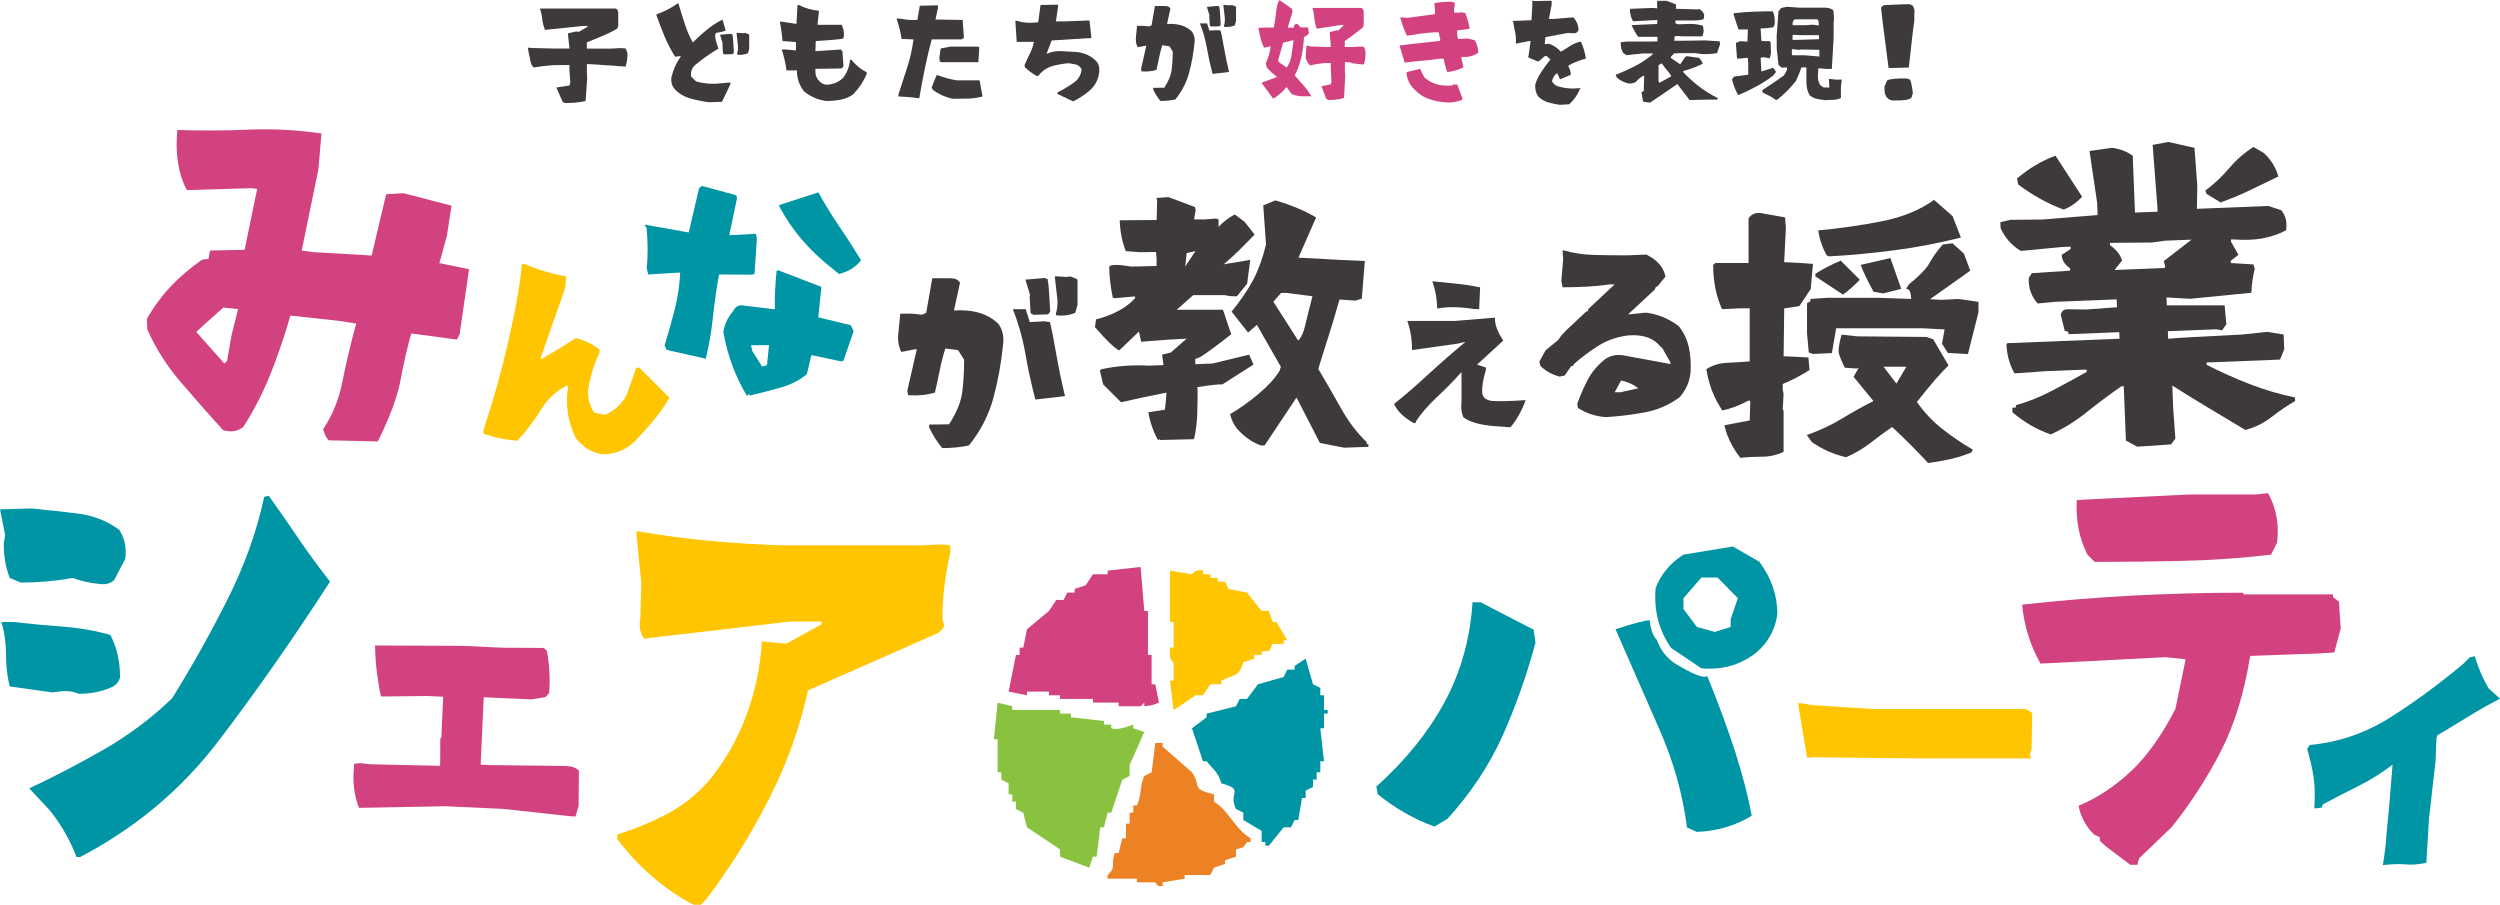 <?xml version="1.0" encoding="UTF-8"?>
<svg id="Layer_2" data-name="Layer 2" xmlns="http://www.w3.org/2000/svg" viewBox="0 0 681.73 246.71">
  <defs>
    <style>
      .cls-1, .cls-2, .cls-3, .cls-4, .cls-5 {
        fill-rule: evenodd;
      }

      .cls-1, .cls-6 {
        fill: #0095a4;
      }

      .cls-7, .cls-5 {
        fill: #d34280;
      }

      .cls-2 {
        fill: #ed8224;
      }

      .cls-3, .cls-8 {
        fill: #ffc500;
      }

      .cls-9 {
        fill: #3e3a39;
      }

      .cls-4 {
        fill: #88c23f;
      }
    </style>
  </defs>
  <g id="_デザイン" data-name="デザイン">
    <g>
      <path class="cls-7" d="m60.79,117.27c-3.87-4.29-7.71-8.64-11.51-13.07-3.8-4.42-6.84-9.23-9.13-14.41l-.1-2.8c3.39-6.15,8.4-11.54,15.04-16.18l1.76-.21.42-2.28,9.44-.21,3.42-16.59-1.45-.21-17.73.52c-2.35-4.42-3.21-9.89-2.59-16.38,6.5.21,12.98.17,19.44-.1,6.46-.28,13.08.07,19.86,1.04l-.83,9.75-4.56,22.19,3.11.42,15.97.93,3.94-16.7,4.67-.31,13.17,3.42-1.24,8.09-2.07,7.57,8.09,1.66-2.59,17.83-.73,1.35-12.44-1.66c-1.11,3.87-2.07,8.07-2.9,12.6-.83,4.53-2.9,10.15-6.22,16.85l-13.27-.31c-.49-.14-1.04-1.14-1.66-3.01,2.56-3.8,4.32-8.16,5.29-13.07.97-4.91,2.21-10.16,3.73-15.76l-4.67-.73-13.27-1.45c-1.52,5.39-3.34,10.72-5.44,15.97-2.11,5.25-4.58,10.06-7.41,14.41-1.59,1.24-3.42,1.52-5.5.83Zm1.14-18.87l1.24-7.16,1.76-6.95-4.04-.41-4.67,4.15-2.7,2.49,7.67,8.61.73-.73Z"/>
      <path class="cls-8" d="m140.83,120.48l.27-.29c-3.28-.25-6.38-.9-9.31-1.96l.08-1.06c2.7-8.1,5.01-16.37,6.92-24.81,1.91-8.44,3.09-15.23,3.52-20.37l.93.07c3.52,1.52,7.23,2.62,11.15,3.29l-.24,3.11-6.79,19.34.44.03,5.51-3.28,3.69-2.35c2.42.6,4.59,1.64,6.53,3.13l-.07.93c-1.48,3.02-2.51,6.37-3.08,10.04-.17,2.28.38,4.35,1.66,6.2l2.83.65c2.72-1.13,4.74-2.98,6.06-5.55l2.55-7.26.82-.13,8.27,8.27c-1.34,2.24-2.82,4.34-4.46,6.3-1.63,1.96-3.42,3.94-5.37,5.92-2.55,2.23-5.45,3.28-8.7,3.16-2.76-.5-5.09-1.95-7-4.35-1.08-2.21-1.81-4.47-2.18-6.77-.37-2.3-.35-4.8.07-7.48l-.5-.04c-2.78,1.38-5.12,3.6-7.02,6.67-1.9,3.07-4.1,5.93-6.6,8.58Z"/>
      <path class="cls-6" d="m192.46,97.81l-10.68-2.39-.55-1.22c1.03-3.34,1.95-6.64,2.78-9.89.82-3.25,1.32-6.58,1.47-9.99l-8.72.53-.4-1.73c.34-3.41.32-7.07-.04-10.99l-.58-.74.38-.09,11.69,2.09,2.82-12.06.73-.64,9.43,2.55.19.83-2.13,10.08,7.27-.4.28,1.22-.65,9.74-.83.19-8.85-.05c-.71,3.94-1.26,7.83-1.66,11.66-.4,3.83-1.05,7.6-1.94,11.32Zm11.27,10.22c-1.6-2.65-2.94-5.42-4.01-8.32-1.08-2.9-1.9-5.97-2.47-9.22.3-2,1.16-3.85,2.57-5.52.62-1.22,1.43-1.79,2.44-1.71l9.03,1.09c-.04-3.5.11-7,.48-10.51l.51-.12,11.71,4.52-.85,8.3,8.86,2.14.78,1.64-2.79,8.07-.64.15-8.09-1.71-1.23,5.21c-1.97,1.62-4.34,2.84-7.13,3.64-2.79.8-5.57,1.52-8.34,2.16l-.49-.36-.35.55Zm5.44-8.61l.53-5.32-4.91.05.37,1.6,2.65,4.18,1.09-.25.28-.27Zm19.61-24.71l-1.67-1.37c-3.18-2.46-6-5.14-8.47-8.03-2.47-2.89-4.56-6.01-6.28-9.35l10.8-3.51c1.78,3.23,3.69,6.35,5.74,9.34,2.04,2.99,4.01,6.05,5.9,9.17-1.53,1.93-3.54,3.18-6.02,3.75Z"/>
      <path class="cls-9" d="m256.94,122.19c-1.43-1.72-2.62-3.6-3.57-5.65v-.77l5.43-.06c2.08-3.22,3.29-6.21,3.62-8.97.33-2.76.49-5.64.49-8.64l-1.65-2.63-3.46-.44c-.62,1.87-1.13,3.83-1.54,5.9-.4,2.07-.84,4.11-1.32,6.12-2.19.66-4.63.9-7.3.71l-.22-1.21,2.58-11.3h-.49l-3.73.71c-.81-1.57-1.06-3.38-.77-5.43l.49-4.99h3.29l2.63.27,1.15-.49,1.65-9.44h4.94c1.28,0,2.16.4,2.63,1.21l-1.65,7.57c5.3-.33,9.37.91,12.18,3.73,1.1,1.57,1.5,3.46,1.21,5.65-.51,5.05-1.4,9.9-2.66,14.54-1.26,4.65-3.48,8.94-6.67,12.9-2.34.48-4.77.71-7.3.71Zm25.41-13.23c-1.1-4.1-2-8.23-2.72-12.4-.71-4.17-1.86-8.25-3.43-12.24h3.51l1.1,3.51,3.95-.22,1.54.22c.37,1.32.91,4.02,1.62,8.12.71,4.1,1.55,8.12,2.5,12.07l-8.07.93Zm-.49-23.1l-.82-.44-.27-4.45.11-.55-1.26-4.17,5.16-.44.88.27c.26,1.43.41,2.89.47,4.39.06,1.5.14,3.02.25,4.55l-.6.71-3.9.11Zm6.2.16l-.16-.44c.4-1.24.55-2.54.44-3.9l-.71-6.31h.88l2.3.16.99-.16,1.87.71.16.27v6.8l-.6,2.14c-1.54.66-3.26.9-5.16.71Z"/>
      <path class="cls-9" d="m305.19,95.58c-1.45-.8-3.65-2.93-6.61-6.38l.3-2.1c4.66-1.2,8.21-3.13,10.66-5.78v-.45h-.53l-4.96.45-.6-.15c-.6-2.8-.93-5.63-.98-8.48.5-.6,2.5-.6,6.01,0l6.91-.15v-1.88l-.15-1.95-4.35.07-3.9-.3c-1-2.55-1.55-5.36-1.65-8.41l10.06-.08.15-5.33-.23-.68,3.3-.23,7.21,2.7.23.83-.45,2.55h2.93l3-.23.75.23v2.03c1.3-1.4,2.78-2.53,4.43-3.38l2.7,2.03,2.7,3.45c-1.45,1.5-2.79,2.87-4.02,4.09s-2.69,2.57-4.39,4.02l7.21-1.2c-.4,2.95-.68,5.11-.83,6.46l-2.78,3.45c-1.25.05-2.35-.05-3.3-.3h-8.63l-4.5,3.98h12.61l2.25,6.68c-3.4,2.7-6.18,4.76-8.33,6.16l-1.5.6.07,1.43,1.43-.07,3.3-.15,9.91-2.4,1.2,2.7-8.48,5.41c-1.1-.05-3.38.2-6.83.75l.07.83c0,2.25-.04,4.48-.11,6.68-.08,2.2-.36,4.43-.86,6.68l-9.23.23-.08-.23-.53.23c-1.3-2.35-2.18-4.88-2.63-7.58l4.5-.68c.2-1.4.35-2.95.45-4.66-4.91.95-9.04,1.83-12.39,2.63l-4.88-4.88-.9-3.75.38-.38c4.2-.9,8.53-1.23,12.99-.98l3.98-.15-.38-2.85,2.4-.6,4.28-3.75-4.58.23-7.81.6-.6-2.78-5.41,5.18Zm18.02-22.9l2.78-4.2-2.4.53-.38,3.68Zm20.65,48.8c-2.4-.85-4.61-2.4-6.61-4.66-.9-1.2-1.5-2.5-1.8-3.9,2.65-1.55,5.26-3.4,7.81-5.56,2.55-2.15,4.45-4.25,5.71-6.31l.3-1.05-6.53-11.41-2.4,2.1-4.5-5.71c2.45-3,4.4-5.87,5.86-8.6,1.45-2.73,2.63-5.97,3.53-9.72l-.75-10.66,3.3-1.35c4.3,1.25,8.01,2.8,11.11,4.65l-4.81,10.96c9.86.55,15.89.85,18.1.9l-.83,10.29-1.73.53-4.35-.3c-1.1,3.9-2.15,7.41-3.15,10.51-1,3.1-1.88,5.91-2.63,8.41,2.1,3.56,4.18,7.16,6.23,10.81,2.05,3.65,4.38,6.71,6.98,9.16v.53h.45v.75l-6.61.23-6.61-1.28-6.38-12.39-8.71,13.06h-.98Zm10.44-28.91c.7-.9,1.24-2.18,1.61-3.83.38-1.65,1.04-4.3,1.99-7.96l-7.06-.9h-1.5l-2.1,2.4,6.76,10.59.3-.3Z"/>
      <path class="cls-9" d="m407.69,116.22c-4.14-.33-7.02-1.15-8.66-2.46-.54-1.28-.7-2.72-.49-4.33v-7.99c-1.76,2.02-3.94,4.26-6.54,6.7-2.6,2.44-4.56,4.69-5.87,6.74l-.13.49h-.49c-2.71-1.52-4.49-3.26-5.36-5.22,2.71-2.14,5.75-4.77,9.13-7.88,3.38-3.11,6.82-6.12,10.33-9.04l-2.19.49-12.36,1.74c0-2.8-.43-5.45-1.29-7.95h13.03l10.85-.89c-.06,1.82.7,3.9,2.28,6.25l-7.14,6.56,2.41.8v.62c-.74,2.47-1.09,4.46-1.03,5.98.06,1.52,1,2.35,2.81,2.5,1.82.15,4.84.07,9.06-.22-1.04,2.89-2.43,5.36-4.15,7.41l-4.2-.31Zm-15.76-32.09c-.12-2.89-.57-5.36-1.34-7.41h.18c2.17.21,4.34.42,6.49.65,2.16.22,4.28.56,6.36,1l-.27,5.94-1.38-.04c-3.84-.62-7.19-.67-10.04-.13Z"/>
      <path class="cls-9" d="m437.9,113.75c-2.88-.22-5.43-1.07-7.63-2.53l-.17-1.12c.75-2.09,1.65-4.17,2.69-6.23,1.05-2.06,2.49-3.87,4.32-5.44,1.46-1.31,3.24-1.83,5.33-1.57l13.07,2.41v-.45l-2.24-3.93-.45-.34c-.82-1.05-1.89-1.85-3.2-2.41-1.76-.67-3.78-.88-6.06-.62-2.84.41-5.42,1.34-7.72,2.78-2.3,1.44-4.52,3.1-6.65,4.97l-.28.56h-.45l-1.8,2.58-1.35.28c-1.98-.49-3.72-1.44-5.22-2.86l-.34-1.18,1.74-3.14,3.42-2.81.39-.56.45-.62,1.29-1.4,5.56-5.22h.39l.17-.67,7.13-6.68h-1.23c-2.13.3-4.28.51-6.45.62-2.17.11-4.34.17-6.51.17l-.34-1.8.5-5.78-.17-2.47h.39c2.62.75,5.41,1.16,8.36,1.23,2.96.08,5.95.11,8.98.11l5.16-.22,1.8,1.07.79.62.5.51c1.12,1.09,1.81,2.36,2.08,3.82l-2.24,2.75h-.34l-.34.79-7.24,6.73h.45l4.38-.45c3.29.41,6.29,1.65,8.98,3.7,1.35,1.72,2.25,3.61,2.72,5.67.47,2.06.63,4.32.48,6.79-.22,2.62-1.22,4.92-2.97,6.9-2.84,2.1-5.99,3.47-9.43,4.12-3.44.65-7.01,1.09-10.72,1.32Zm8.87-7.86c-1.38-1.08-2.96-1.8-4.71-2.13l-1.74,3.2h1.57l4.88-1.07Z"/>
      <path class="cls-9" d="m474.57,124.84c-1.56-1.97-2.78-4.12-3.66-6.46l-.7-2.41,6.92-1.32.16-5.37h-.62c-2.23,1.24-4.56,2.13-7,2.65-2.28-3.37-3.73-7.13-4.36-11.28,1.66-1.04,3.53-1.61,5.6-1.71,2.07-.1,4.15-.23,6.22-.39v-14.47h-2.88l-4.67.23c-1.61-3.58-2.41-7.6-2.41-12.06l.62-.54h9.03v-12.21c.93-1.24,2.18-1.68,3.73-1.32l6.22,1.09.23,2.88-.47,9.34c2.8.1,5.42.26,7.86.47l-.62,6.85-3.11,4.67-4.12.62-.16,13.07h.93l5.83.31.31,3.42c-2.44,1.56-4.88,2.83-7.31,3.81v1.63l.23,1.01-.23,4.36.23.23v11.28c-1.87.88-3.85,1.32-5.95,1.32s-4.06.1-5.87.31Zm51.19,1.4c-1.4-1.51-2.97-3.14-4.71-4.9-1.74-1.76-3.44-3.4-5.1-4.9-2.02,1.4-3.98,2.84-5.87,4.32-1.89,1.48-4.11,2.79-6.65,3.93-1.76-.42-3.4-.96-4.9-1.63-1.5-.67-2.98-1.5-4.43-2.49l-1.4-1.94c3.53-1.24,6.72-2.74,9.57-4.47,2.85-1.74,5.71-3.33,8.56-4.78v-.08l-5.37-6.54,1.4-2.49-.47.23-3.35-.23c-.78-1.61-1.3-2.87-1.56-3.77-.26-.91-.03-2.66.7-5.25l4.28.47,18.75.16,1.95.62,4.2,7.16c-1.92,1.76-4.8,5.08-8.64,9.96,1.97,2.8,4.27,5.24,6.89,7.31,2.62,2.08,5.41,3.97,8.36,5.68l-.39.78c-1.92.78-3.86,1.39-5.83,1.83-1.97.44-3.97.79-5.99,1.05Zm5.37-30.03l-1.56-2.49.7-3.89-5.99-.31h-23.57l-1.17,6.77-5.14.23-1.17-.39-.47-5.21v-8.25l.93-.54v-.62l4.9-.31h13.3l9.26.31c-.05-1.92-.52-2.83-1.4-2.72l.78-1.24c2.9-2.33,4.8-4.3,5.68-5.91.88-1.61,2.07-3.27,3.58-4.98l2.65-.31,3.11,2.8,1.71,4.67-10.97,7.78,3.11.16,4.67-.23,5.45.78v2.8l-2.88,11.44-5.52-.31Zm-28.55-15.87l-7.55-4.98v-.7c2.13-1.35,4.43-2.54,6.92-3.58l5.21,5.21c-1.66,1.71-3.19,3.06-4.59,4.05Zm-3.73-10.43l-.7-.23c-1.19-2.13-1.97-4.41-2.33-6.85,5.7-.52,11.42-1.33,17.15-2.45,5.73-1.11,10.54-3.07,14.43-5.87l5.06,4.43,2.26,5.84c-5.91,1.5-11.93,2.66-18.05,3.46-6.12.8-12.06,1.36-17.82,1.67Zm14.7,10.11l-2.65-.47c-1.66-3.01-2.83-5.45-3.5-7.31l8.09-1.87,2.96,8.4-4.9,1.24Zm6.3,19.99h-6.22l3.5,4.59,2.72-4.59Z"/>
      <path class="cls-9" d="m582.83,121.82l-3.11-1.67-.59-14.84-.63.02c-3.2,2.22-6.34,4.57-9.44,7.05-3.1,2.48-6.37,4.51-9.83,6.08-3.75-1.28-7.24-3.3-10.45-6.03l-.05-1.25.98-.04-.02-.63c3.42-.97,6.7-2.28,9.83-3.93,3.13-1.65,6.3-3.37,9.51-5.17l-.02-.63-11.36.45-8.31.6c-1.35-2.39-2.08-5.02-2.19-7.88l.25-.37,30.58-1.21-.07-1.79-13.86.55-.02-.63-1-.32-1.06-4.26c.14-1.02.74-1.55,1.82-1.59l4.93.07,8.57-.61-.09-2.15-16.9.67-4.64.45c-1.75-1.96-2.56-4.29-2.43-6.98l.84-1.29,10.45-.68-.02-.63c-1.47-1.02-2.24-2.24-2.29-3.67l2.44-1.62-.02-.63-2.5.1-11.06,1.07c-2.51-1.51-4.35-3.59-5.53-6.23l-.06-1.61,2.75-.65,8.68-.08,15.09-1.22-.13-3.4-2.08-14.07,6.15-.87c2.28.33,4.16,1.06,5.64,2.19l.61,15.47,6.17-.24-.04-.98-1.31-17.23,4.27-.8,7.14,1.6.77,10.45-.11,6.18,19.49-.77,3.45,1.12c1.25,1.38,1.71,3.22,1.38,5.5-3.39,1.81-7.27,2.68-11.63,2.61l-3.41-.13.02.63,2.02,3.59-2.09,1.61.02.63,6.19.38.32,1.24c-.52,2.05-.82,4.21-.91,6.48l-16.68,1.65-6.46-.37.09,2.15h15.76s.47,5.18.47,5.18l-1.19,1.66-1.53-.3-13.23.52.08,2.06c1.43-.18,8.1-.56,20.02-1.15l7.05-.73,4.42.72.16,4.02-1.14,2.82-20.03.79.02.63c3.78,1.94,7.7,3.7,11.76,5.27,4.06,1.57,8.17,2.78,12.32,3.63l.04.98c-2.22,1.28-4.37,2.74-6.45,4.38-2.08,1.63-4.46,2.8-7.12,3.51-3.18-1.9-6.45-3.86-9.82-5.88-3.36-2.02-6.73-4.09-10.1-6.23l.24,6.17.6,8.3-1.19,1.57-9.2.63Zm-20.12-64.67c-4.42-1.67-8.55-3.96-12.36-6.85l-.33-1.6c3.17-2.75,6.67-4.83,10.5-6.24l7.25,11.18c-1.55,1.67-3.23,2.85-5.06,3.51Zm27.76,15.65l-.42-1.6,7.56-5.85-7.15.28-3.65.5-11.46.1.02.63c1.72,1.19,2.82,2.58,3.3,4.17l-2.05,2.59,13.5-.53.35-.28Zm15.06-17.61l-3.85-2.35-.3-.88c2.38-1.76,4.55-3.81,6.52-6.12,1.97-2.32,4.18-4.24,6.62-5.77l2.84,1.68c1.92,1.78,3.23,3.9,3.92,6.38-2.63,1.3-5.26,2.57-7.86,3.8-2.61,1.24-5.24,2.33-7.89,3.27Z"/>
      <path class="cls-6" d="m27.18,159.24c-2.7-.25-5.14-.8-7.33-1.64-4.63.84-9.35,1.26-14.16,1.26l-3.03-1.26c-1.1-2.78-1.64-5.9-1.64-9.35l.38-2.4-1.39-6.95,8.6-.25c4.21.42,8.41.88,12.58,1.39,4.17.5,7.94,1.98,11.31,4.42,1.52,2.36,2.06,5.01,1.64,7.96l-3.03,5.81c-1.1.93-2.4,1.26-3.92,1.01Zm-5.69,29.96c-1.52-.67-3.29-.88-5.31-.63l-1.9.25-11.63-1.64c-.68-2.7-1.01-5.6-1.01-8.72s-.42-6.07-1.26-8.85h3.29c4.38.51,8.85.93,13.4,1.26,4.55.34,8.89,1.1,13.02,2.27,1.77,3.37,2.65,7.25,2.65,11.63-.42,1.35-1.31,2.28-2.65,2.78-2.61,1.1-5.48,1.64-8.6,1.64Zm-.63,44.49c-1.77-4.64-4.21-8.89-7.33-12.77l-5.56-5.94c6.66-3.12,13.38-6.61,20.16-10.49,6.78-3.88,13.04-8.55,18.77-14.03,5.31-8.51,10.32-17.44,15.04-26.8,4.72-9.35,8.09-18.75,10.11-28.19l1.26-.25c3.12,4.38,5.86,8.32,8.22,11.82,2.36,3.5,5.18,7.35,8.47,11.57-10.36,16.01-20.56,30.57-30.59,43.67-10.03,13.1-22.54,23.57-37.54,31.41h-1.01Z"/>
      <path class="cls-7" d="m97.89,220.3c-1.28-3.35-1.75-6.88-1.4-10.58l.07-1.43,1.63-.19,2.86.31,18.94.42.05-1.17.02-6.29.28-.17.51-11.21-4.3-.2-12.68.14c-.44-2.12-.81-4.29-1.09-6.52-.29-2.23-.46-4.69-.51-7.39l23.81.1,10.85.5,11.32.07.86.76c.73,3.69.94,7.53.64,11.53l-1.04,1.12-3.89.63-12.91-.59-.84,18.38,2.51.12,20.75.23c1.67.08,2.85.52,3.53,1.33l-.08,9.61-.85,2.84-1.34-.06-18.51-2.02-15.51-.71-23.65.44Z"/>
      <path class="cls-8" d="m189.12,246.71c-4.03-2.1-7.81-4.68-11.34-7.75-3.53-3.06-6.68-6.44-9.45-10.14v-1.26c4.37-1.34,8.73-3.13,13.1-5.35,4.37-2.22,8.31-5.31,11.84-9.26,4.45-5.46,7.87-11.42,10.27-17.89,2.39-6.47,3.8-13.18,4.22-20.15l6.68.63,9.57-5.29v-.76h-8.57l-39.81,4.66c-1.09-1.51-1.43-3.4-1.01-5.67l.25-9.57-1.39-13.98h.76c6.3,1.09,12.81,1.95,19.53,2.58,6.72.63,13.48,1.03,20.28,1.2h36.91l5.79-.25,2.39.25v1.89c-.67,3.02-1.2,6.01-1.57,8.94-.38,2.94-.57,6.05-.57,9.32l.5,1.76c-.5,1.18-1.47,2.02-2.9,2.52l-34.26,15.12c-2.27,10.33-5.88,20.32-10.83,29.98-4.96,9.66-10.63,18.69-17.01,27.08l-1.39,1.39h-2.02Z"/>
      <path class="cls-6" d="m391.14,225.4c-5.56-2.04-10.71-4.98-15.45-8.83l-.37-2.08c7.93-7.11,14.12-14.77,18.57-22.98,4.45-8.21,7.01-17.3,7.66-27.27h2.21l14.46,7.48.49,3.55c-2.37,8.83-5.35,17.26-8.95,25.31-3.6,8.05-8.62,15.63-15.08,22.74l-3.55,2.08Zm71.59,1.47l-2.7-1.23c-1.14-8.99-3.66-17.92-7.54-26.78-3.88-8.87-7.87-17.96-11.95-27.27,4.98-1.63,8.09-2.45,9.32-2.45.24,2.45.9,4.25,1.96,5.39.98,2.7,2.61,4.82,4.9,6.37,4.98,3.02,7.93,4.17,8.83,3.43,6.29,15.45,10.34,28.15,12.13,38.12-4.41,2.7-9.4,4.17-14.95,4.41Zm1.23-44.62l-8.21-5.52c-3.35-4.66-4.78-10.09-4.29-16.3,1.39-3.76,3.92-6.82,7.6-9.19l13.48-2.21,7.23,4.17c3.27,4.41,4.9,9.15,4.9,14.22-.57,4.25-2.49,7.76-5.76,10.54-4.25,3.35-9.24,4.78-14.95,4.29Zm7.97-11.28v-2.08l1.96-5.76-5.52-5.64h-4.41l-4.9,5.64v2.94l3.68,4.9,4.9,1.35,4.29-1.35Z"/>
      <path class="cls-8" d="m492.77,206.61l-2.47-14.83h.99l2.77.49,16.91,1.09h41.53l1.68,1.09-.2,9.99-.49,1.38.4.99h-30.66l-28.28-.3-2.18.1Z"/>
      <path class="cls-7" d="m580.88,235.8l-6.64-5.01-1.63-1.51v-.93l-1.63-.82c-2.17-2.17-3.57-4.77-4.19-7.8,5.2-2.17,9.99-5.34,14.38-9.49,4.39-4.15,8.4-9.8,12.05-16.94l2.79-13.51-5.47-.58-34.12,1.75c-2.79-4.97-4.46-10.32-5.01-16.07,9.62-1.09,19.51-1.9,29.64-2.45,10.13-.54,20.28-.82,30.45-.82l.47.47h24.22v.7l1.63,1.28.47,7.34-1.75,6.52c-2.87.23-6.29.39-10.25.47l-12.69.47c-1.63,10.17-4.31,18.86-8.04,26.09-3.73,7.22-8.15,14.05-13.28,20.5l-8.97,8.62-.47,1.75h-1.98Zm-9.67-82.57l-1.98-1.98c-2.25-4.43-3.22-9.39-2.91-14.91l30.74-1.51h18.17l3.26-.35c2.25,4.12,3.07,8.62,2.45,13.51l-1.63,3.26c-7.92.93-15.86,1.5-23.81,1.69-7.96.19-16.05.29-24.28.29Z"/>
      <path class="cls-6" d="m649.78,235.92c.53-3.12.87-6.03,1.02-8.71l.72-7.42.91-11.28c-2.92,2.24-5.95,4.15-9.1,5.73-3.39,1.67-6.7,3.38-9.92,5.12l-.26.86-2.05.24c.21-3.44.14-6.33-.22-8.66-.36-2.33-.94-4.85-1.74-7.57l.72-1.08c7.76-.72,14.94-3.14,21.54-7.26,6.59-4.12,13.34-9.05,20.24-14.79l1.85-1.85,1.35-.31c.98,3.21,2.23,6.12,3.74,8.73l3.16,2.86c-2.9,1.48-5.98,3.23-9.23,5.23-3.25,2.01-5.87,3.59-7.86,4.75l-.25.77-.22,5.97-1.84,16.3-.69,11.74c-2.1.44-3.96.59-5.59.43s-3.72-.09-6.27.19Z"/>
      <g>
        <path class="cls-9" d="m154.08,28.1l-.64-.31-1.72-3.93,3.56-.55.25-.83-.25-3.28v-1.47l-4.17.03-1.6.12c-1.12.1-2.45.28-3.99.52-.51-.47-.83-1.19-.95-2.15-.29-1.25-.5-2.33-.64-3.25l1.32.09,5.83.15h4.2v-.12l-.43-4.02,2.27-.52.74.09,2.39-1.38v-.21h-1.29l-10.34,1.07c-.41-1.04-.66-2.05-.77-3.04-.1-.98-.31-1.91-.61-2.79h20.7l.4.28.25.71v3.99l-.43.61c-1.37.78-2.69,1.42-3.97,1.93-1.28.51-2.66,1.08-4.16,1.72v1.44l.06.25h4.11c1.51.04,2.68.02,3.51-.06.83-.08,1.7-.09,2.62-.03l.31.15c.45.7.58,1.57.4,2.64-.04.7-.2,1.43-.49,2.21l-1.2-.09-.21-.09-.28.09c-.78-.12-1.76-.2-2.94-.25-1.19-.04-2.03-.1-2.55-.18l-3.31-.18-.03,2.05.09,1.9-.43,6.13c-.86.2-1.75.35-2.68.43-.93.08-1.91.12-2.93.12Z"/>
        <path class="cls-9" d="m193.38,27.88c-1.66-.2-3.33-.54-5.03-1-1.7-.46-3.14-1.3-4.32-2.53-.82-.92-1.12-2.04-.92-3.37.51-2.07,1.37-3.96,2.58-5.67h-.34l-1.26.15c-1.12-1.78-2.09-3.64-2.9-5.6-.81-1.95-1.56-3.92-2.25-5.9,2.25-.82,4.25-1.86,6.01-3.13.57,1.76,1.15,3.59,1.73,5.51.58,1.91,1.33,3.66,2.25,5.23,1.43-1.41,2.79-2.63,4.06-3.65,1.28-1.02,2.62-1.88,4.03-2.58l.86,2.91c-.04.2-.9.44-2.58.71-.51.37-.31,1.8.61,4.29-2.43,1.47-4.37,2.82-5.8,4.05-1.33.9-1.87,2.1-1.63,3.59l1.35,1.32c1.86.51,3.73.72,5.61.61l3.74-.34v.49l-2.3,4.79-3.53.12Zm4.23-13.04l-.46-.25-.15-2.48.06-.31-.71-2.33,2.88-.25.49.15c.14.8.23,1.62.26,2.45s.08,1.69.14,2.55l-.34.4-2.18.06Zm3.47.09l-.09-.25c.22-.69.31-1.42.25-2.18l-.4-3.53h.49l1.29.09.55-.09,1.04.4.09.15v3.8l-.34,1.2c-.86.37-1.82.5-2.88.4Z"/>
        <path class="cls-9" d="m225.37,27.54c-1.12-.14-2.21-.43-3.25-.87-1.04-.44-2-1.03-2.88-1.76-1.29-1.68-1.93-3.58-1.93-5.71h-2.82c-.29-2-.73-3.91-1.32-5.71h1.04l2.85.25v-2.27l-3.68-.28c-.14-1.82-.39-3.58-.74-5.28h.52l4.02.61.31-5.18h.34c1.66.88,3.48,1.41,5.46,1.59v.37l-.37,3.47h6.59c.49.96.69,2,.61,3.13l-.21.64c-1.21.18-2.44.32-3.7.4-1.26.08-2.51.16-3.76.25l-.09,2.73h.55l6.5-.43v.25l.31.18.28,3.93c-.06.49-.32.77-.77.83l-6.87.09v.83c0,1.08.44,2.01,1.32,2.79.72.61,1.52.83,2.42.64,1.49-.16,2.79-.8,3.9-1.9,1.04-1.47,1.65-3.09,1.81-4.85h.31c1.29,1.53,2.7,2.68,4.23,3.44v.37c-.41,1.04-.93,2.03-1.55,2.96-.62.93-1.35,1.84-2.19,2.71-1.02.72-2.16,1.19-3.42,1.43-1.26.23-2.53.35-3.82.35Z"/>
        <path class="cls-9" d="m250.66,26.81c-1.8-.27-3.69-.44-5.67-.52v-.52c.78-2.39,1.57-4.85,2.39-7.36s1.39-5.07,1.72-7.67l-3.22-.12c-.35-2.07-.82-3.92-1.41-5.55h.89c1.57.33,3.17.45,4.79.37l.67-3.87,4.94-.12v.77l-.67,3.1,7.42.12.34,4.94-.71.37h-8.07c-.72,2.68-1.35,5.36-1.9,8.04-.55,2.68-1.05,5.36-1.5,8.04Zm9.08.12c-1.98-.43-3.78-1.25-5.4-2.45l-.28-.64,1.29-3.25.4-.09c1.64.65,3.35,1.12,5.15,1.41h6.23l.8,4.39c-1.23.35-2.48.54-3.77.58-1.29.04-2.76.06-4.42.06Zm7.02-9.69v-.28h-10l-.49-.15-.12-1.01.37-2.58,2.73-.52h7.39l.37.15v.86l-.25,3.53Z"/>
        <path class="cls-9" d="m292.62,27.64l-4.2-1.99-.12-.4c1.72-.86,3.37-1.87,4.97-3.04,1.02-.94,1.57-2.06,1.66-3.34-.27-.57-.75-.99-1.44-1.26l-1.99-.37c-1.35.1-2.73.32-4.13.66-1.4.34-2.6,1.02-3.6,2.04l-.64.77h-.4c-1.17-.59-2.27-1.41-3.31-2.45v-.58c.45-1.1.93-2.13,1.43-3.07.5-.94.86-2,1.09-3.19h-4.69l-.37-5.74h.49c1.29.43,2.66.6,4.11.52l1.63-.12.64-4.72,4.57-.09.25.09v.15l-.64,4.32h2.45l6.72-.25.52,4.78-10.83.67-1.38,3.56h.28c1.08-.51,2.37-.73,3.85-.64,1.48.08,2.9.16,4.25.25,2.04.25,3.78,1.08,5.21,2.52.61.76.87,1.66.77,2.7-.16,2.11-1.05,3.88-2.67,5.31-1.43,1.19-2.91,2.16-4.45,2.91Z"/>
        <path class="cls-9" d="m316.45,27.54c-.8-.96-1.46-2.01-1.99-3.16v-.43l3.04-.03c1.17-1.8,1.84-3.47,2.02-5.02.18-1.54.28-3.15.28-4.83l-.92-1.47-1.93-.25c-.35,1.04-.63,2.14-.86,3.3-.23,1.16-.47,2.3-.74,3.42-1.23.37-2.59.5-4.08.4l-.12-.67,1.44-6.32h-.28l-2.09.4c-.45-.88-.59-1.89-.43-3.04l.28-2.79h1.84l1.47.15.64-.28.92-5.28h2.76c.72,0,1.21.23,1.47.67l-.92,4.23c2.96-.18,5.23.51,6.81,2.09.61.88.84,1.93.67,3.16-.29,2.82-.78,5.53-1.49,8.13-.71,2.6-1.95,5-3.73,7.21-1.31.27-2.67.4-4.08.4Zm14.2-7.39c-.61-2.29-1.12-4.6-1.52-6.93-.4-2.33-1.04-4.61-1.92-6.84h1.96l.61,1.96,2.21-.12.86.12c.2.74.51,2.25.9,4.54.4,2.29.86,4.54,1.4,6.75l-4.51.52Zm-.28-12.91l-.46-.25-.15-2.48.06-.31-.71-2.33,2.88-.25.49.15c.14.8.23,1.62.26,2.45s.08,1.69.14,2.55l-.34.4-2.18.06Zm3.47.09l-.09-.25c.22-.69.31-1.42.25-2.18l-.4-3.53h.49l1.29.09.55-.09,1.04.4.09.15v3.8l-.34,1.2c-.86.37-1.82.5-2.88.4Z"/>
        <path class="cls-7" d="m347.15,26.87l-3.16-4.32,4.11-1.5v-.21c-.98-.7-1.86-1.5-2.64-2.42l-.31-1.17c.63-1.19,1.08-2.7,1.35-4.54h-.4l-1.38.31c-.53-.84-1.05-2.64-1.56-5.4,1.04-.12,2.44-.15,4.2-.09.29-1.47.51-2.98.67-4.52.16-1.54.46-2.54.89-2.99l3.31,2.33.25.74-1.32,4.45h1.69c-.06-.55.15-.9.64-1.04h.31l.86.95h.64l1.41.03.21,1.59-.31.4c-.63.43-.97.63-1.01.61-.14,2.25-.41,4.19-.8,5.81-.39,1.63-.97,3.17-1.75,4.65.84.92,1.67,1.86,2.48,2.81.82.95,1.5,1.92,2.05,2.9h-1.47c-1.41.08-2.71-.12-3.9-.61l-1.29-1.81h-.21c-1.04,1.35-2.24,2.37-3.59,3.07Zm3.8-8.56c.63-.92,1.04-1.96,1.21-3.13.17-1.17.37-2.56.6-4.17h-.34l-2.52.64-1.38,4.85.31.52,2.02,1.38.09-.09Zm11.32,8.96l-.61-.31-1.29-3.44,2.58-.55.12-.8-.18-3.56v-1.44l-1.69.03-1.1.12c-.78.1-1.74.27-2.88.49-.47-.45-.86-1.11-1.17-1.99.04-1.25.12-2.39.25-3.44l.89.28,3.96.15h1.75v-.12l-.31-3.93,1.84-.49.46.09,1.44-1.35v-.21h-.58l-6.69,1.04c-.37-1.02-.59-2.01-.66-2.96-.07-.95-.24-1.86-.51-2.71h13.37l.4.28.21.67v3.9l-.37.58c-.98.76-1.79,1.39-2.44,1.89-.64.5-1.43,1.06-2.35,1.67v1.66h1.38c.55.04,1.11.02,1.69-.06.57-.08,1.2-.09,1.87-.03l.34.15c.35.67.46,1.52.34,2.55-.04.67-.17,1.39-.4,2.15l-1.1-.06-.09-.09-.15.09c-.55-.12-1.12-.2-1.7-.25-.58-.04-.63-.1-.14-.18l-1.99-.18-.03,1.99.09,1.87-.31,5.95c-.74.2-1.43.35-2.09.43-.65.08-1.37.12-2.15.12Z"/>
        <path class="cls-7" d="m394.65,19.66c-.41-1.12-.73-2.33-.95-3.62l-.95-.06c-1.55.25-3.15.44-4.8.57-1.65.13-3.29.3-4.92.51l-1.38-4.63c1.76-.27,3.57-.49,5.43-.67,1.86-.18,3.71-.39,5.55-.61l.12-.34-.43-1.99h-1.29c-1.29.08-2.54.2-3.74.37-1.21.16-2.42.35-3.65.55-.76-1.62-1.36-3.28-1.81-5h.21l1.81.12,7.39-.98.09-.86-.18-2.15h-.12c1.6-.27,3.21-.4,4.85-.4l.83.31v.55l-.21,1.13.09,1.01h.95l.98-.12,1.07.21c.51,1.35.91,2.77,1.2,4.26-1.15.23-2.29.38-3.44.46v.83l.18,1.5h.98l1.32-.12c.84.08,1.65.27,2.42.55.51.98.81,2.09.89,3.31-1.23.92-2.77,1.31-4.63,1.17v.34l.55,2.52c-1.35.67-2.82,1.1-4.42,1.29Zm-.61,8.25c-1.55-.12-3.05-.44-4.49-.95-1.44-.51-2.73-1.37-3.85-2.58-1.37-1.27-2.09-2.84-2.15-4.72l3.74-.89c.29.82.69,1.63,1.2,2.42,1.08.92,2.26,1.54,3.54,1.86,1.28.32,2.66.39,4.16.23v-.28h.21l.43.09.52-.09,1.5,3.96-.25.31c-1.41.57-2.93.79-4.57.64Z"/>
        <path class="cls-9" d="m425.39,28.59c-1.02-.14-2.06-.36-3.11-.64-1.05-.29-1.97-.81-2.75-1.56-.7-.96-.98-2.11-.86-3.44.41-1.21.99-2.37,1.73-3.48.75-1.11,1.54-2.2,2.38-3.27l-.98-.89h-.58l-1.44,1.29-.49.15-2.48-1.07-.09-.37h.09l.58-4.11h-.43l-3.62.71c.1-1.12.05-2.16-.17-3.11-.21-.95-.4-1.95-.57-2.99h-.37v-.09l5.4-.21.25-4.82-.06-.49h.18l.58.09,4.2-.09.34.09v1.01l-.74,3.86h1.35l5.31-.43c.94,1.04,1.41,2.25,1.41,3.62l-.64.64-.77.09-1.5-.09-6.1,1.13-.21,1.9h.58l.46-.12c1.29.39,2.41,1.12,3.37,2.21.88-.57,1.76-1.12,2.64-1.66.88-.53,1.81-.91,2.79-1.13.69,1.43,1.15,2.99,1.38,4.66-1.6.41-3.14,1.01-4.63,1.81l-.15.37c.45.63.67,1.38.67,2.24l-2.94,1.23-.71-1.6h-.21c-.72.59-1.14,1.32-1.26,2.18.43.67.95,1.11,1.56,1.32,1.39.41,2.81.61,4.26.61l1.41-.09.61.09v.12h-.21c-.61,1.53-1.58,2.92-2.91,4.17l-2.55.15Z"/>
        <path class="cls-9" d="m443.52,15.03l-.83-.55c-.49-.61-.74-1.59-.74-2.94l1.56-.21h7.09l1.38-.06v-1.23h-5.28c-.63-.9-1.24-1.96-1.81-3.19l6.99-.31.09-1.07h-.52l-6.13.34c-.57-.94-.86-2.08-.86-3.4l6.26-.25,1.17.12V.21h2.52l2.55.95.12.86-.12.37,5.92.18.43-.12c.57.23,1.03.71,1.38,1.44v.83l-.21.55c-.78.21-1.58.31-2.42.31h-5.18v.8l.74.25,2.33-.09c1.55-.1,3.04.06,4.45.49l.18,1.53-.31,1.26-.21.09h-5.28l-1.47-.09-.64.09-.12,1.2h2.24l6.23-.09,3.93.25.09.83-.83,2.39c-1.35.23-2.73.31-4.14.25l-1.78-.25h-4.36l-1.44.09-1.01,1.1,2.7,1.87,1.35-2.02.49-.21,3.28.46c.45.39.79.92,1.01,1.59-.96.57-2.73,1.25-5.31,2.02v.28c1.19,1.27,2.54,2.5,4.05,3.7s3.32,2.34,5.43,3.42l-.25.37h-2.21l-5.28.12c-1.74-2.23-2.85-3.68-3.34-4.36-3.87,2.66-6.35,4.35-7.45,5.06l-1.9-.25-.43-2.58.61-.34.12-4.14h-.21c-.84.45-1.44.92-1.81,1.4s-1.08.72-2.15.72c-1.21-.27-2.27-.79-3.19-1.56l-.4-.67.09-.18c1.9-.78,3.6-1.55,5.11-2.32,1.5-.77,3.06-1.78,4.68-3.05l.12-.18.21-.25h-2.91l-4.36.46Zm12.18,5.8v-.21c-.57-.82-1.01-1.38-1.3-1.69-.3-.31-.69-.84-1.18-1.6h-.21l-.74.46v4.42l.25.37,3.19-1.75Z"/>
        <path class="cls-9" d="m474,25.95c-.78-1.33-1.34-2.77-1.69-4.32l.52-.74,3.9-.52v-2.76l-.09-1.81h-.43l-2.33.21-.21-.12-.31-4.02.12-.21,1.04-.43,1.99.12.12-3.31h-2.55c-.49-1.41-.95-2.82-1.38-4.23l.12-.21c1.7-.2,3.43-.34,5.18-.41,1.76-.07,3.52-.11,5.28-.11l.21.12c.43,1.04.57,2.2.43,3.47l-.34.77c-1.12.2-2.28.31-3.47.31v.21l.21,3.19,1.47.09.52-.09.52.31.12,2.98-.34,1.47-1.63-.31-.86.12c.04.98.1,2.22.18,3.71h.21l3.04-.95.77,1.13-.86,1.07c-1.39,1.04-2.9,2.01-4.54,2.9-1.64.89-3.29,1.68-4.97,2.38Zm23.99-7.15l-.83-.09-1.32-.09-.12,2.45c.1,1.17.39,1.94.86,2.33.43.23.63.36.61.4-.02.04.35.06,1.1.06h.55l-.12-2.36,1.9.21h1.63l-.25,1.93v3.1c-.78.33-1.53.49-2.27.49s-1.35.03-1.84.09h-.06c-1.23-.12-2.12-.27-2.67-.43-.55-.16-1.11-.47-1.69-.92-.59-1-.89-2.26-.89-3.77v-3.8h-1.35c-.37,1.15-.87,2.37-1.5,3.68-1.6,2.02-3.31,3.74-5.15,5.15h-.34c-.9-.67-2.07-1.32-3.5-1.93l-.21-.71c2.33-1.47,4.29-2.8,5.89-3.99.82-1.17,1.08-1.9.8-2.21-.59,0-1.03.02-1.32.06l-.77-.58v-.12h-.15l-.49-4.54v-3.53l.49-6.72h.18l.15-.28.31-.43.18-.09,1.47-.31,3.65.25h6.96c.65,0,1.33.21,2.02.64.18.96.25,1.95.18,2.98l-.06.12v4.42l-.49,8.53h-1.56Zm-1.87-3.4v-1.81l-4.88-.09-.8.09-1.81-.21v1.63l.28.06h3.1l4.11.34Zm-.09-4.72v-1.1h-5l-2.18-.09-.06,1.38h1.41l5.83-.18Zm-.06-3.74v-.74l-.21-.77-.31-.15h-6.07c-.49.43-.67.96-.52,1.6h3.25l2.33-.15,1.53.21Z"/>
        <path class="cls-9" d="m515,18.53c-.47-3.76-.87-6.86-1.2-9.28-.33-2.42-.61-4.82-.86-7.19l.64-.58.37-.09c3.7-.18,5.96-.27,6.78-.25l.8.34c.35.51.53,1.07.55,1.69l-.06.64v1.84c-.25,1.72-.47,3.47-.66,5.25-.19,1.78-.48,4.28-.84,7.52l-5.06.12-.31-.06-.15.06Zm1.6,8.86c-.82.08-1.47-.15-1.96-.71-.63-.7-.88-1.75-.74-3.16l.74-1.63c.88-.39,2.68-.55,5.4-.49l.86.34c.35,1,.58,2.25.71,3.74l-.4,1.2c-.61.53-2.15.77-4.6.71Z"/>
      </g>
      <path class="cls-5" d="m311.04,154.6c.33,4,.67,8,1,12h1v12h1v8h1c.33,1.67.67,3.33,1,5-1.53.58-1.64.76-4,1v-1l-1,1h-6v-1h-7v-1h-9v-1h-3v-1h-6v1c-1.67-.33-3.33-.67-5-1,.67-3.33,1.33-6.67,2-10h1v-2h1c.33-1.67.67-3.33,1-5,2-1.67,4-3.33,6-5,.67-1,1.33-2,2-3h2c.33-.67.67-1.33,1-2h2v-1c1-.33,2-.67,3-1,.67-1,1.33-2,2-3h4v-1c3-.33,6-.67,9-1h0Z"/>
      <path class="cls-3" d="m319.04,155.6c2,.33,4,.67,6,1,0,0,1.14-1.61,3-1v1h2v1h2v1h2c.33.67.67,1.33,1,2,1.67.33,3.33.67,5,1,1.33,1.67,2.67,3.33,4,5h2c.33,1,.67,2,1,3h1c1,1.67,2,3.33,3,5h-1v1h-3c-.33.67-.67,1.33-1,2h-2v1h-2v1c-1,.33-2,.67-3,1-1.14,4.07-2.6,3.28-6,5v1h-3c-.67,1-1.33,2-2,3h-2c-1.92,1.1-3.99,2.92-6,4-.33-2.67-.67-5.33-1-8h1v-5s-1.31-.42-1-3v-1h1v-7h-1v-14h0Z"/>
      <path class="cls-1" d="m333.04,213.6c-.77-2.98-2.36-3.93-4-6h-1c-1-3-2-6-3-9,1.33-1,2.67-2,4-3v-1c2.67-.67,5.33-1.33,8-2,.33-.67.67-1.33,1-2h2c1-1.33,2-2.67,3-4,2.33-.67,4.67-1.33,7-2,.33-.67.67-1.33,1-2h2v-1c1-.67,2-1.33,3-2,.67,2.33,1.33,4.67,2,7,.67.33,1.33.67,2,1v2h1v4h1v1h-1v4h-1c.33,3,.67,6,1,9h-1v3h-1v2h-1v2c-.67.33-1.33.67-2,1v2h-1c-.33,2-.67,4-1,6h-1c-.33.67-.67,1.33-1,2h-2c-1.33,1.67-2.67,3.33-4,5h-1v-1h-1v-3c-1.67-1-3.33-2-5-3v-2c-.67-.33-1.33-.67-2-1-2.23-4.58,2.5-5.2-4-7h0Z"/>
      <path class="cls-4" d="m272.04,191.6c1.33.33,2.67.67,4,1v1h13v1h3v1c3,.33,6,.67,9,1v1h2v1c2.13.75,5.72-1.06,6-1v1c1,.33,2,.67,3,1-1.33,3-2.67,6-4,9v3c-.67.33-1.33.67-2,1-1,3-2,6-3,9h-1c-.33,1.33-.67,2.67-1,4h-1c-.33,2.67-.67,5.33-1,8h-1c-.33,1-.67,2-1,3-2.67-1-5.33-2-8-3v-2c-3-2-6-4-9-6-.33-1.33-.67-2.67-1-4-.67-.33-1.33-.67-2-1v-2h-1v-2h-1v-3c-.67-.33-1.33-.67-2-1v-2h-1v-9h-1c.33-3.33.67-6.67,1-10h0Z"/>
      <path class="cls-2" d="m315.04,202.6h2v1c2.67,2.33,5.33,4.67,8,7,2.68,3.91-.4,4.51,6,6v2c4.09,2.47,5.73,7.51,10,10v1h-1c-1.13,1.72-.63,1.36-3,2v2c-1,.33-2,.67-3,1v1c-1,.33-2,.67-3,1-.33.67-.67,1.33-1,2h-7v1c-2,.33-4,.67-6,1v1c-1.71.38-1.73-.94-2-1h-5v-1h-8v-1c2.6-2.4.64-2.68,2-6h1c.33-1.33.67-2.67,1-4h1v-4h1v-3h1v-2h1c1.22-2.4.77-5.57,2-8,.67-.33,1.33-.67,2-1,.33-2.67.67-5.33,1-8h0Z"/>
    </g>
  </g>
</svg>